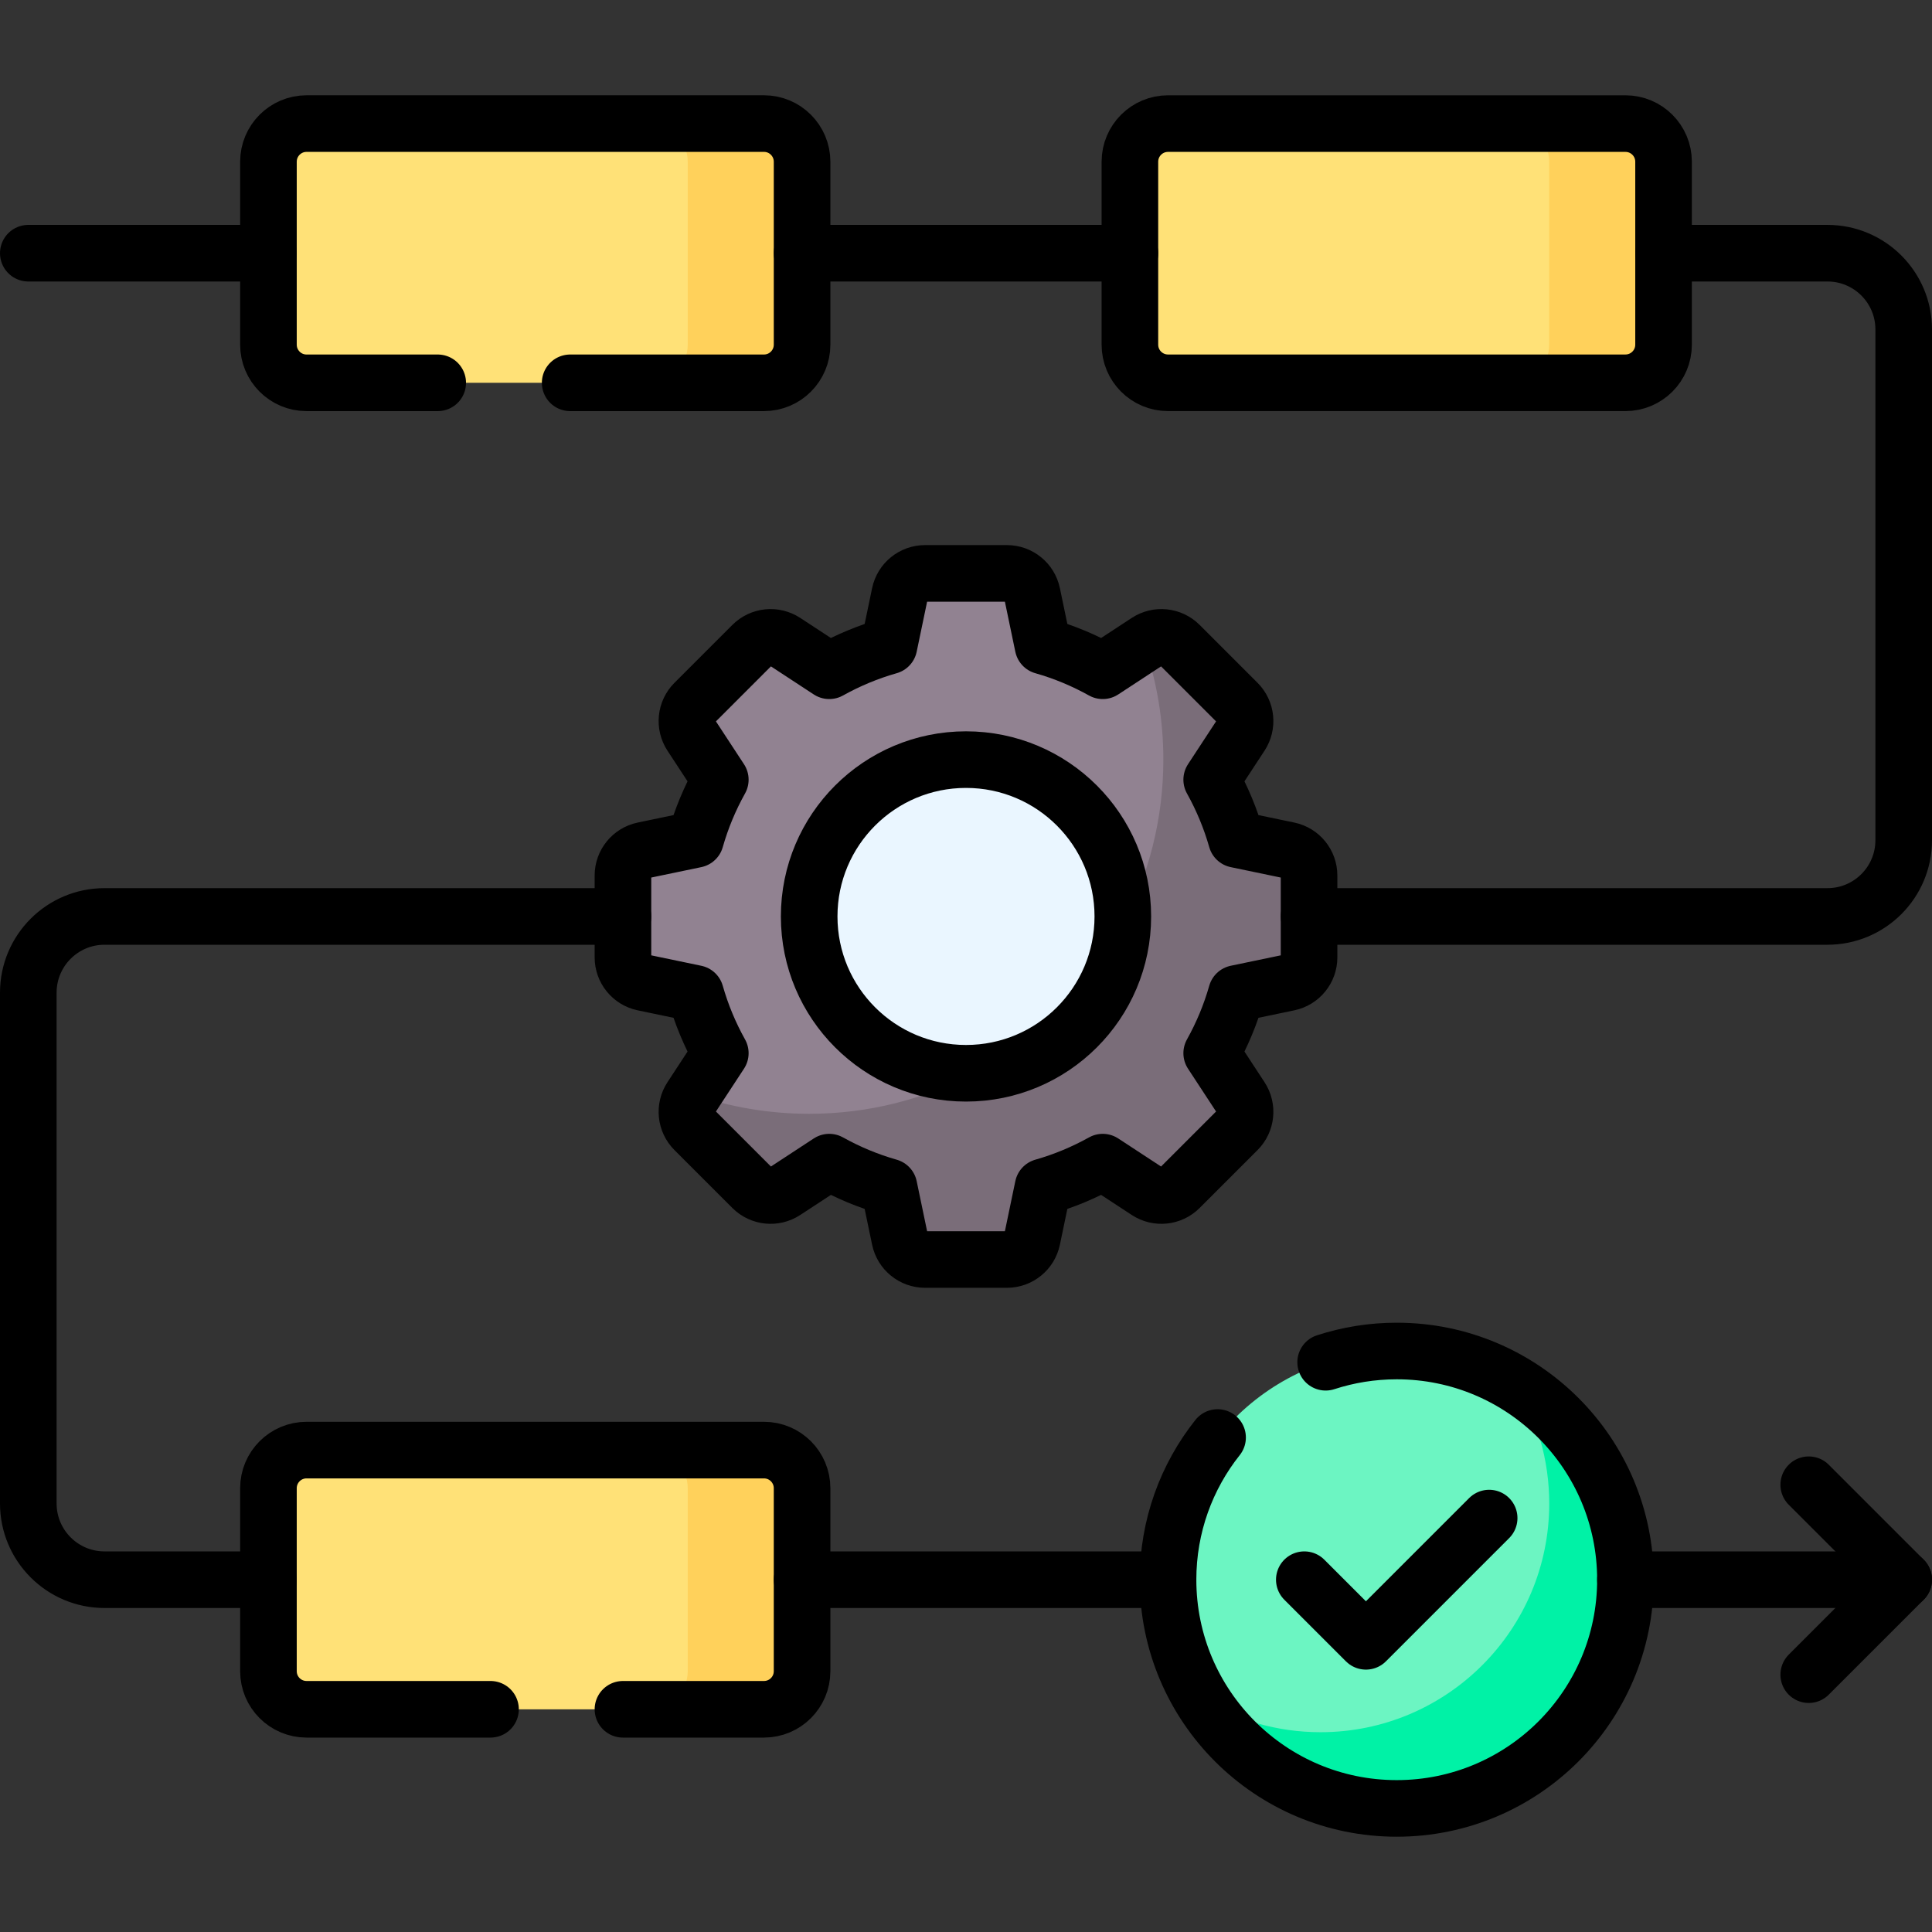 <svg xmlns="http://www.w3.org/2000/svg" xmlns:xlink="http://www.w3.org/1999/xlink" id="Capa_1" x="0px" y="0px" viewBox="0 0 512 512" style="enable-background:new 0 0 512 512;" xml:space="preserve"><rect x="0" y="0" width="512" height="512" fill="#333333" stroke="none"/><g>	<g>		<circle style="fill:#EAF6FF;" cx="256" cy="243" r="49.786"></circle>	</g>	<g>		<path style="fill:#918291;" d="M341.473,225.329l-13.795-2.874c-1.583-5.57-3.802-10.87-6.566-15.826l7.729-11.797&#10;&#9;&#9;&#9;c1.774-2.708,1.405-6.29-0.884-8.58l-15.34-15.34c-2.29-2.29-5.871-2.659-8.58-0.884l-11.797,7.729&#10;&#9;&#9;&#9;c-4.956-2.764-10.256-4.983-15.826-6.566l-2.874-13.795c-0.66-3.17-3.454-5.441-6.692-5.441h-21.695&#10;&#9;&#9;&#9;c-3.238,0-6.032,2.272-6.692,5.441l-2.874,13.795c-5.57,1.583-10.87,3.802-15.826,6.566l-11.797-7.729&#10;&#9;&#9;&#9;c-2.708-1.774-6.29-1.405-8.58,0.884l-15.34,15.34c-2.29,2.29-2.659,5.871-0.884,8.58l7.729,11.797&#10;&#9;&#9;&#9;c-2.764,4.956-4.983,10.256-6.566,15.826l-13.795,2.874c-3.17,0.66-5.441,3.454-5.441,6.692v21.695&#10;&#9;&#9;&#9;c0,3.238,2.272,6.032,5.441,6.692l13.795,2.874c1.583,5.57,3.802,10.87,6.566,15.826l-7.729,11.797&#10;&#9;&#9;&#9;c-1.774,2.708-1.405,6.29,0.884,8.58l15.34,15.34c2.29,2.29,5.871,2.659,8.58,0.884l11.797-7.729&#10;&#9;&#9;&#9;c4.956,2.764,10.256,4.983,15.826,6.566l2.874,13.795c0.66,3.17,3.454,5.441,6.692,5.441h21.695c3.238,0,6.032-2.272,6.692-5.441&#10;&#9;&#9;&#9;l2.874-13.795c5.57-1.583,10.87-3.802,15.826-6.566l11.797,7.729c2.708,1.774,6.29,1.405,8.58-0.884l15.34-15.34&#10;&#9;&#9;&#9;c2.29-2.29,2.659-5.871,0.884-8.58l-7.729-11.797c2.764-4.955,4.983-10.256,6.566-15.826l13.795-2.874&#10;&#9;&#9;&#9;c3.17-0.66,5.441-3.454,5.441-6.692v-21.695C346.915,228.783,344.643,225.989,341.473,225.329z M256,284.429&#10;&#9;&#9;&#9;c-22.953,0-41.561-18.607-41.561-41.561s18.607-41.561,41.561-41.561c22.953,0,41.561,18.607,41.561,41.561&#10;&#9;&#9;&#9;S278.953,284.429,256,284.429z"></path>		<path style="fill:#7A6D79;" d="M341.473,225.329l-13.795-2.874c-1.583-5.57-3.802-10.87-6.566-15.826l7.729-11.797&#10;&#9;&#9;&#9;c1.774-2.708,1.405-6.29-0.884-8.58l-15.34-15.34c-2.29-2.29-5.871-2.659-8.58-0.884l-0.881,0.577&#10;&#9;&#9;&#9;c3.329,9.621,5.143,19.949,5.143,30.702c0,15.79-3.905,30.666-10.793,43.724c-1.089,21.232-18.11,38.253-39.342,39.342&#10;&#9;&#9;&#9;c-13.058,6.888-27.934,10.793-43.724,10.793c-10.753,0-21.082-1.814-30.703-5.143l-0.577,0.881&#10;&#9;&#9;&#9;c-1.774,2.708-1.405,6.29,0.884,8.58l15.34,15.34c2.29,2.29,5.871,2.659,8.58,0.884l11.797-7.729&#10;&#9;&#9;&#9;c4.955,2.764,10.256,4.983,15.826,6.566l2.874,13.795c0.66,3.17,3.454,5.442,6.692,5.442h21.695c3.238,0,6.032-2.272,6.692-5.442&#10;&#9;&#9;&#9;l2.874-13.795c5.569-1.583,10.87-3.802,15.826-6.566l11.797,7.729c2.708,1.774,6.29,1.405,8.58-0.884l15.34-15.34&#10;&#9;&#9;&#9;c2.29-2.289,2.659-5.871,0.884-8.58l-7.729-11.797c2.764-4.955,4.983-10.256,6.566-15.826l13.795-2.874&#10;&#9;&#9;&#9;c3.17-0.66,5.441-3.454,5.441-6.692v-21.695C346.915,228.783,344.643,225.989,341.473,225.329z"></path>		<path style="fill:#FFE177;" d="M202.461,101.445H81.242c-5.579,0-10.102-4.523-10.102-10.102V42.856&#10;&#9;&#9;&#9;c0-5.579,4.523-10.102,10.102-10.102h121.22c5.579,0,10.102,4.523,10.102,10.102v48.488&#10;&#9;&#9;&#9;C212.563,96.922,208.04,101.445,202.461,101.445z"></path>		<path style="fill:#FFD15B;" d="M202.461,32.754h-30.305c5.579,0,10.102,4.523,10.102,10.102v48.488&#10;&#9;&#9;&#9;c0,5.579-4.523,10.102-10.102,10.102h30.305c5.579,0,10.102-4.523,10.102-10.102V42.856&#10;&#9;&#9;&#9;C212.563,37.277,208.04,32.754,202.461,32.754z"></path>		<path style="fill:#FFE177;" d="M430.758,101.445h-121.22c-5.579,0-10.102-4.523-10.102-10.102V42.856&#10;&#9;&#9;&#9;c0-5.579,4.523-10.102,10.102-10.102h121.22c5.579,0,10.102,4.523,10.102,10.102v48.488&#10;&#9;&#9;&#9;C440.86,96.922,436.337,101.445,430.758,101.445z"></path>		<path style="fill:#FFD15B;" d="M430.758,32.754h-30.305c5.579,0,10.102,4.523,10.102,10.102v48.488&#10;&#9;&#9;&#9;c0,5.579-4.523,10.102-10.102,10.102h30.305c5.579,0,10.102-4.523,10.102-10.102V42.856&#10;&#9;&#9;&#9;C440.86,37.277,436.337,32.754,430.758,32.754z"></path>		<path style="fill:#FFE177;" d="M202.461,384.291H81.242c-5.579,0-10.102,4.523-10.102,10.102v48.488&#10;&#9;&#9;&#9;c0,5.579,4.523,10.102,10.102,10.102h121.22c5.579,0,10.102-4.523,10.102-10.102v-48.488&#10;&#9;&#9;&#9;C212.563,388.813,208.04,384.291,202.461,384.291z"></path>		<path style="fill:#FFD15B;" d="M202.461,452.982h-30.305c5.579,0,10.102-4.523,10.102-10.102v-48.488&#10;&#9;&#9;&#9;c0-5.579-4.523-10.102-10.102-10.102h30.305c5.579,0,10.102,4.523,10.102,10.102v48.488&#10;&#9;&#9;&#9;C212.563,448.459,208.04,452.982,202.461,452.982z"></path>		<circle style="fill:#6CF5C2;" cx="370.148" cy="418.636" r="60.61"></circle>		<path style="fill:#00F2A6;" d="M401.706,366.884c5.618,9.193,8.858,19.996,8.858,31.558c0,33.474-27.136,60.61-60.61,60.61&#10;&#9;&#9;&#9;c-11.562,0-22.365-3.24-31.558-8.858c10.647,17.422,29.84,29.052,51.752,29.052c33.474,0,60.61-27.136,60.61-60.61&#10;&#9;&#9;&#9;C430.758,396.724,419.128,377.531,401.706,366.884z"></path>	</g>	<g>		<path style="fill:none;stroke:#000000;stroke-width:15;stroke-linecap:round;stroke-linejoin:round;stroke-miterlimit:10;" d="&#10;&#9;&#9;&#9;M341.473,225.329l-13.795-2.874c-1.583-5.57-3.802-10.87-6.566-15.826l7.729-11.797c1.774-2.708,1.405-6.29-0.884-8.58&#10;&#9;&#9;&#9;l-15.34-15.34c-2.29-2.29-5.871-2.659-8.58-0.884l-11.797,7.729c-4.956-2.764-10.256-4.983-15.826-6.566l-2.874-13.795&#10;&#9;&#9;&#9;c-0.66-3.17-3.454-5.441-6.692-5.441h-21.695c-3.238,0-6.032,2.272-6.692,5.441l-2.874,13.795&#10;&#9;&#9;&#9;c-5.57,1.583-10.87,3.802-15.826,6.566l-11.797-7.729c-2.708-1.774-6.29-1.405-8.58,0.884l-15.34,15.34&#10;&#9;&#9;&#9;c-2.29,2.29-2.659,5.871-0.884,8.58l7.729,11.797c-2.764,4.956-4.983,10.256-6.566,15.826l-13.795,2.874&#10;&#9;&#9;&#9;c-3.17,0.66-5.441,3.454-5.441,6.692v21.695c0,3.238,2.272,6.032,5.441,6.692l13.795,2.874c1.583,5.57,3.802,10.87,6.566,15.826&#10;&#9;&#9;&#9;l-7.729,11.797c-1.774,2.708-1.405,6.29,0.884,8.58l15.34,15.34c2.29,2.29,5.871,2.659,8.58,0.884l11.797-7.729&#10;&#9;&#9;&#9;c4.956,2.764,10.256,4.983,15.826,6.566l2.874,13.795c0.66,3.17,3.454,5.441,6.692,5.441h21.695c3.238,0,6.032-2.272,6.692-5.441&#10;&#9;&#9;&#9;l2.874-13.795c5.57-1.583,10.87-3.802,15.826-6.566l11.797,7.729c2.708,1.774,6.29,1.405,8.58-0.884l15.34-15.34&#10;&#9;&#9;&#9;c2.29-2.29,2.659-5.871,0.884-8.58l-7.729-11.797c2.764-4.955,4.983-10.256,6.566-15.826l13.795-2.874&#10;&#9;&#9;&#9;c3.17-0.66,5.441-3.454,5.441-6.692v-21.695C346.915,228.783,344.643,225.989,341.473,225.329z M256,284.429&#10;&#9;&#9;&#9;c-22.953,0-41.561-18.607-41.561-41.561s18.607-41.561,41.561-41.561c22.953,0,41.561,18.607,41.561,41.561&#10;&#9;&#9;&#9;S278.953,284.429,256,284.429z"></path>					<line style="fill:none;stroke:#000000;stroke-width:15;stroke-linecap:round;stroke-linejoin:round;stroke-miterlimit:10;" x1="212.563" y1="67.1" x2="299.437" y2="67.1"></line>					<line style="fill:none;stroke:#000000;stroke-width:15;stroke-linecap:round;stroke-linejoin:round;stroke-miterlimit:10;" x1="212.563" y1="418.636" x2="309.539" y2="418.636"></line>		<path style="fill:none;stroke:#000000;stroke-width:15;stroke-linecap:round;stroke-linejoin:round;stroke-miterlimit:10;" d="&#10;&#9;&#9;&#9;M440.86,67.1h43.437c11.158,0,20.203,9.045,20.203,20.203v135.362c0,11.158-9.045,20.203-20.203,20.203H346.915"></path>		<path style="fill:none;stroke:#000000;stroke-width:15;stroke-linecap:round;stroke-linejoin:round;stroke-miterlimit:10;" d="&#10;&#9;&#9;&#9;M165.085,242.868H27.703c-11.158,0-20.203,9.045-20.203,20.203v135.362c0,11.158,9.045,20.203,20.203,20.203H71.14"></path>		<path style="fill:none;stroke:#000000;stroke-width:15;stroke-linecap:round;stroke-linejoin:round;stroke-miterlimit:10;" d="&#10;&#9;&#9;&#9;M165.09,452.98h37.37c5.58,0,10.1-4.52,10.1-10.1v-48.49c0-5.58-4.52-10.1-10.1-10.1H81.24c-5.58,0-10.1,4.52-10.1,10.1v48.49&#10;&#9;&#9;&#9;c0,5.58,4.52,10.1,10.1,10.1h48.75"></path>		<path style="fill:none;stroke:#000000;stroke-width:15;stroke-linecap:round;stroke-linejoin:round;stroke-miterlimit:10;" d="&#10;&#9;&#9;&#9;M151.1,101.45h51.36c5.58,0,10.1-4.53,10.1-10.11V42.86c0-5.58-4.52-10.11-10.1-10.11H81.24c-5.58,0-10.1,4.53-10.1,10.11v48.48&#10;&#9;&#9;&#9;c0,5.58,4.52,10.11,10.1,10.11H116"></path>		<path style="fill:none;stroke:#000000;stroke-width:15;stroke-linecap:round;stroke-linejoin:round;stroke-miterlimit:10;" d="&#10;&#9;&#9;&#9;M430.758,101.445h-121.22c-5.579,0-10.102-4.523-10.102-10.102V42.856c0-5.579,4.523-10.102,10.102-10.102h121.22&#10;&#9;&#9;&#9;c5.579,0,10.102,4.523,10.102,10.102v48.488C440.86,96.922,436.337,101.445,430.758,101.445z"></path>					<line style="fill:none;stroke:#000000;stroke-width:15;stroke-linecap:round;stroke-linejoin:round;stroke-miterlimit:10;" x1="71.14" y1="67.1" x2="7.5" y2="67.1"></line>					<line style="fill:none;stroke:#000000;stroke-width:15;stroke-linecap:round;stroke-linejoin:round;stroke-miterlimit:10;" x1="430.758" y1="418.636" x2="504.5" y2="418.636"></line>					<polyline style="fill:none;stroke:#000000;stroke-width:15;stroke-linecap:round;stroke-linejoin:round;stroke-miterlimit:10;" points="&#10;&#9;&#9;&#9;479.334,443.803 504.5,418.636 479.334,393.47 &#9;&#9;"></polyline>		<path style="fill:none;stroke:#000000;stroke-width:15;stroke-linecap:round;stroke-linejoin:round;stroke-miterlimit:10;" d="&#10;&#9;&#9;&#9;M351.31,361.01c5.93-1.93,12.26-2.98,18.84-2.98c33.47,0,60.61,27.13,60.61,60.61c0,33.47-27.14,60.61-60.61,60.61&#10;&#9;&#9;&#9;c-33.48,0-60.61-27.14-60.61-60.61c0-14.24,4.91-27.34,13.13-37.68"></path>					<polyline style="fill:none;stroke:#000000;stroke-width:15;stroke-linecap:round;stroke-linejoin:round;stroke-miterlimit:10;" points="&#10;&#9;&#9;&#9;394.642,402.307 361.984,434.965 345.655,418.636 &#9;&#9;"></polyline>	</g></g><g></g><g></g><g></g><g></g><g></g><g></g><g></g><g></g><g></g><g></g><g></g><g></g><g></g><g></g><g></g></svg>